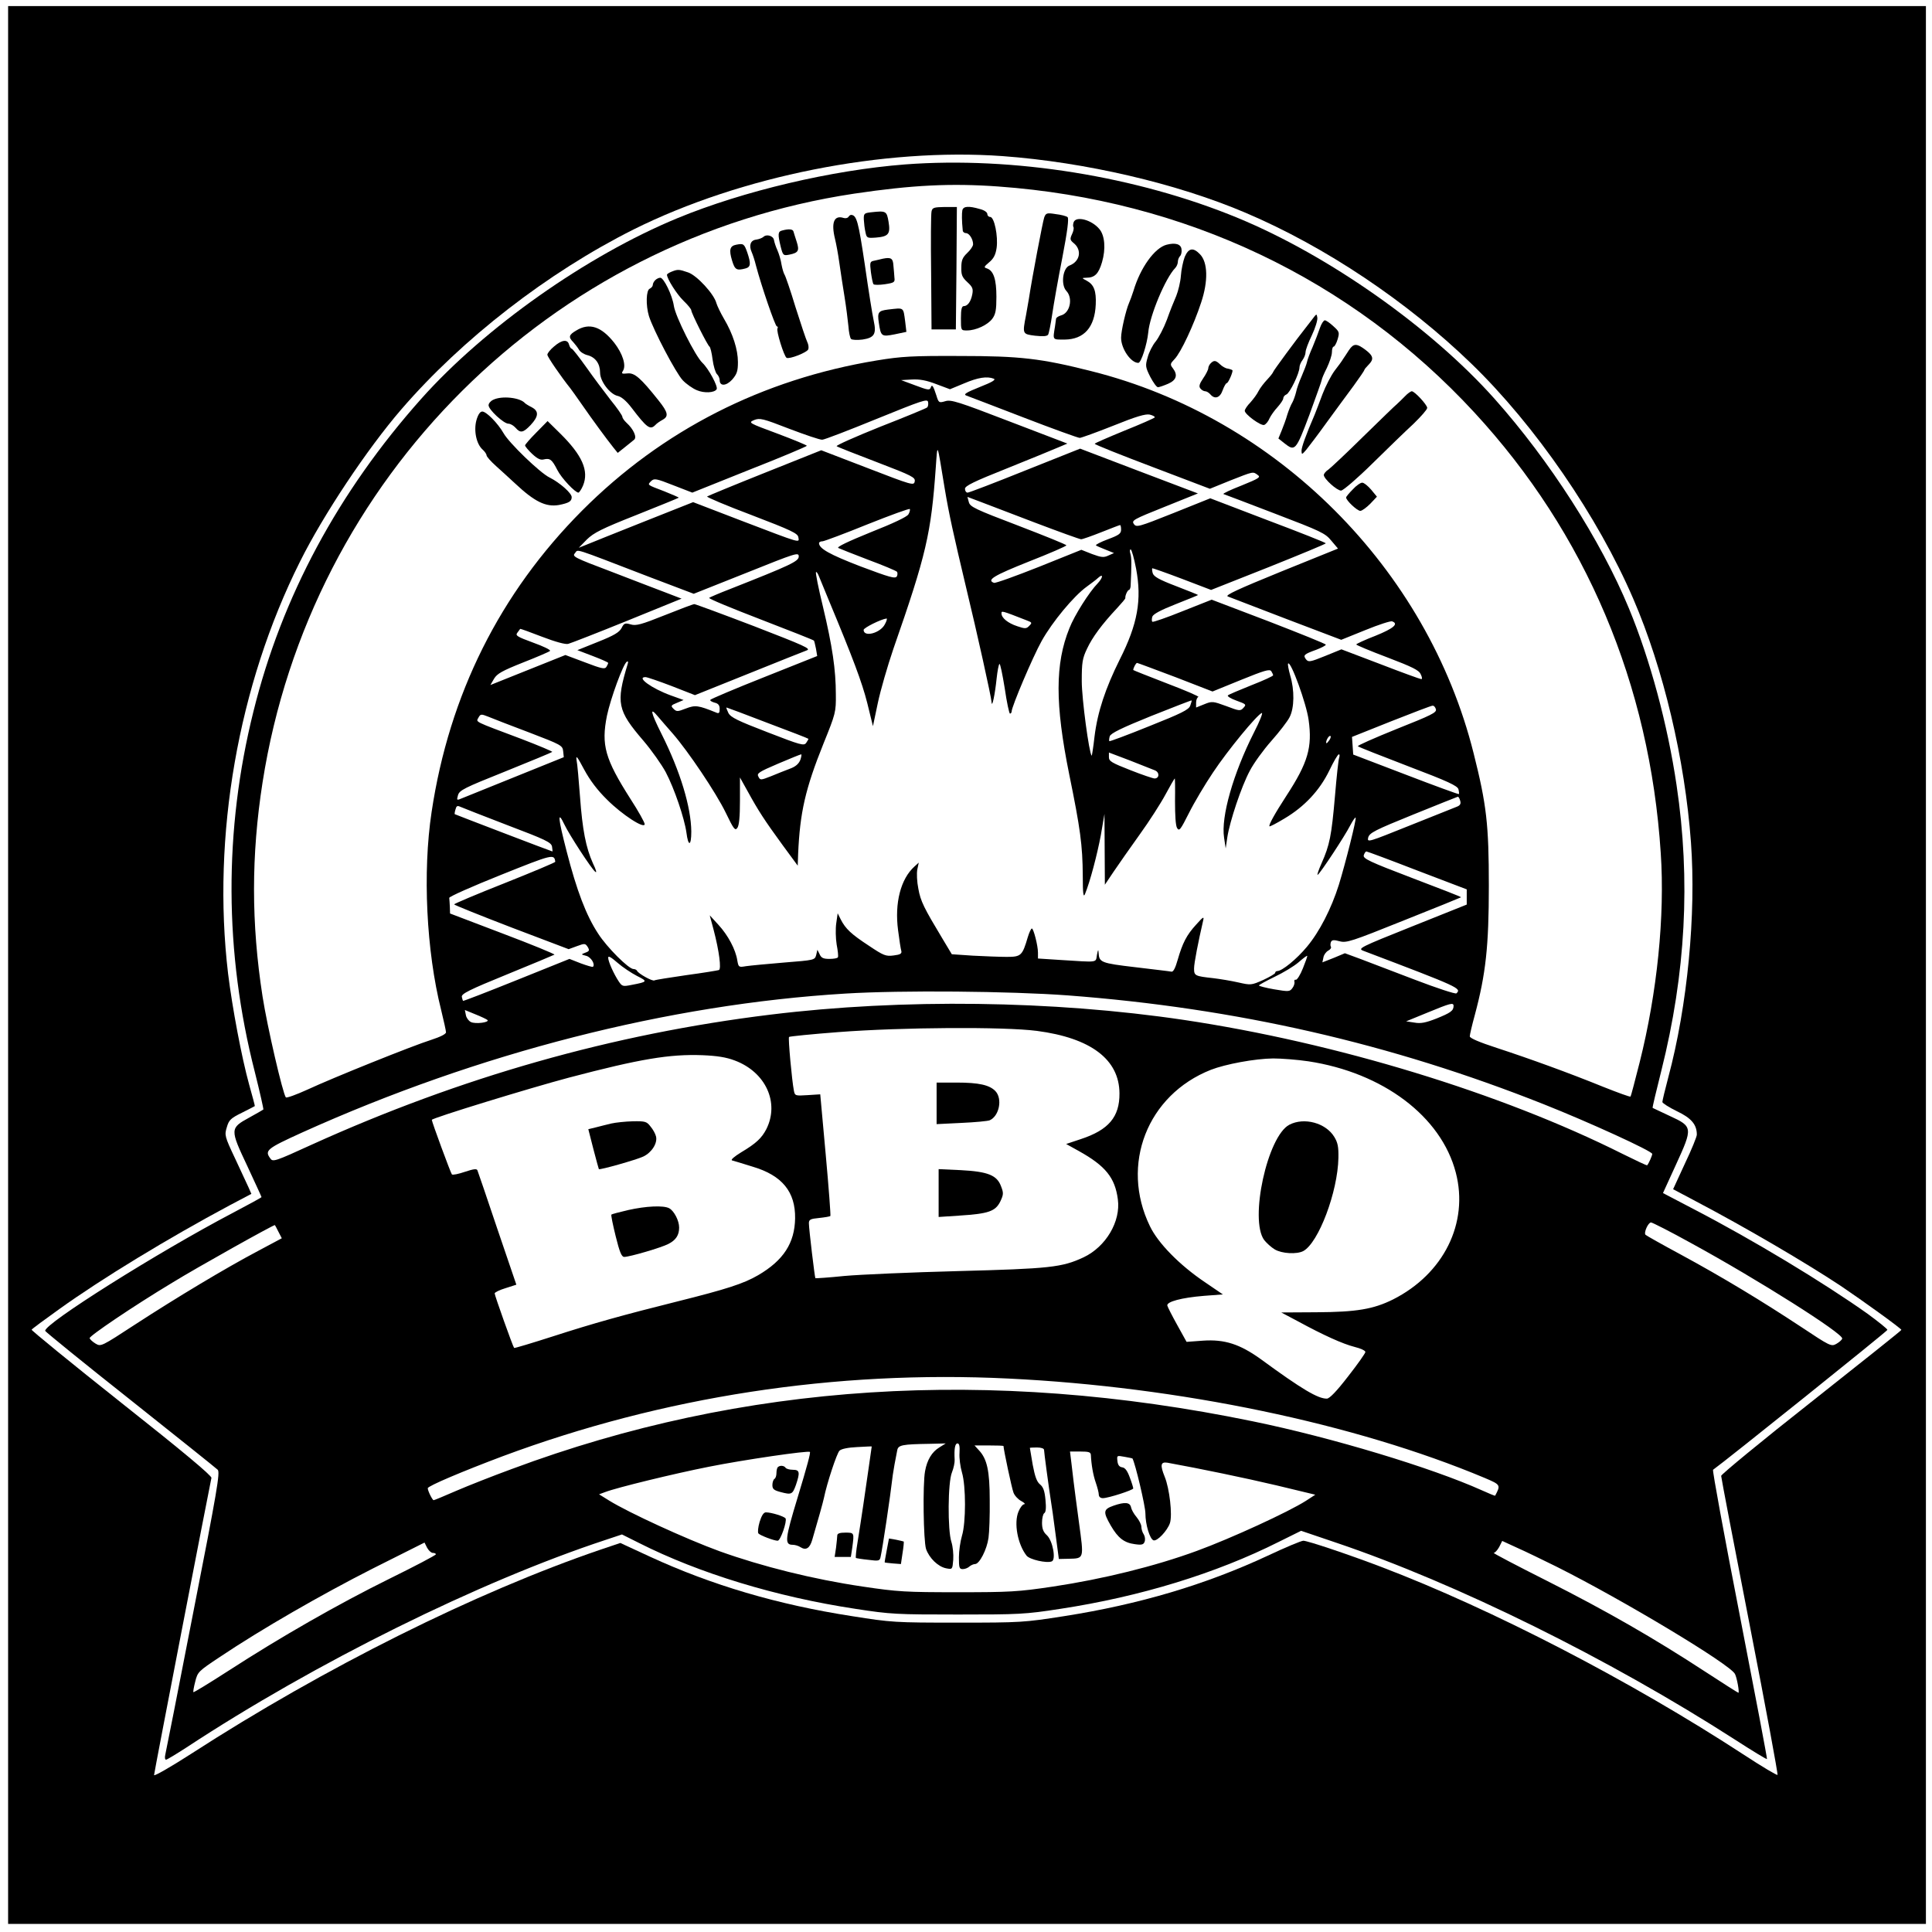 <?xml version="1.0" standalone="no"?>
<!DOCTYPE svg PUBLIC "-//W3C//DTD SVG 20010904//EN"
 "http://www.w3.org/TR/2001/REC-SVG-20010904/DTD/svg10.dtd">
<svg version="1.0" xmlns="http://www.w3.org/2000/svg"
 width="953pt" height="953pt" viewBox="0 0 953 953"
 preserveAspectRatio="xMidYMid meet">
<g transform="translate(0,953) scale(0.1,-0.1)"
fill="#000000" stroke="none">
<path d="M40 4770 l0 -4730 4730 0 4730 0 0 4730 0 4730 -4730 0 -4730 0 0
-4730z m4905 3990 c409 -30 860 -135 1200 -280 393 -167 797 -438 1113 -744
315 -305 624 -754 799 -1161 148 -343 254 -790 284 -1200 26 -354 -17 -806
-112 -1160 -16 -60 -29 -115 -29 -121 0 -5 32 -26 71 -45 72 -34 99 -66 99
-116 0 -10 -26 -74 -59 -143 l-58 -126 111 -59 c251 -132 542 -303 716 -418
104 -70 300 -211 299 -217 0 -3 -200 -162 -444 -355 -244 -192 -444 -357 -445
-365 0 -8 64 -342 142 -742 78 -400 139 -730 136 -733 -3 -3 -77 41 -164 98
-559 365 -1244 720 -1791 928 -160 61 -363 129 -384 129 -10 0 -89 -33 -176
-74 -307 -143 -634 -240 -1004 -298 -198 -31 -214 -32 -524 -32 -310 0 -327 1
-522 32 -368 57 -692 153 -996 293 l-147 68 -98 -33 c-615 -210 -1360 -581
-2019 -1007 -101 -65 -183 -112 -183 -105 0 11 272 1416 283 1466 3 10 -148
136 -444 370 -246 195 -445 358 -443 361 2 4 64 50 137 102 212 152 538 350
839 511 l108 57 -14 32 c-8 18 -38 82 -67 144 -51 108 -52 114 -40 153 10 35
19 44 74 71 34 17 63 32 64 33 1 1 -12 49 -28 106 -37 134 -83 378 -104 548
-80 677 49 1421 355 2032 114 229 330 554 499 750 301 349 723 676 1146 888
530 264 1233 404 1820 362z"/>
<path d="M4465 8719 c-361 -28 -798 -131 -1123 -265 -448 -185 -951 -540
-1264 -891 -409 -459 -688 -977 -828 -1543 -146 -585 -144 -1188 7 -1778 25
-100 44 -184 42 -185 -2 -2 -34 -20 -70 -40 -95 -52 -95 -57 -9 -239 38 -82
70 -151 70 -153 0 -2 -64 -37 -142 -78 -368 -193 -935 -550 -925 -582 2 -5
191 -159 420 -340 229 -182 423 -337 431 -345 12 -13 -2 -100 -120 -700 -73
-377 -136 -695 -139 -707 -3 -13 -1 -23 4 -23 5 0 51 28 102 61 634 417 1444
818 2066 1023 l81 27 84 -42 c297 -150 678 -266 1068 -325 174 -27 204 -28
505 -28 301 0 331 1 505 28 394 60 769 175 1079 331 l109 54 174 -59 c592
-200 1344 -571 1966 -971 85 -55 156 -98 158 -96 2 1 -59 322 -135 713 -76
390 -135 711 -131 714 57 40 860 684 860 690 0 5 -44 40 -97 79 -217 154 -566
365 -859 517 l-151 79 64 140 c84 183 83 188 -30 240 -45 21 -83 39 -85 40 -2
2 18 84 43 184 120 479 145 939 75 1408 -44 299 -131 621 -235 872 -139 336
-391 729 -663 1034 -313 351 -817 706 -1264 891 -500 207 -1112 305 -1643 265z
m460 -109 c919 -66 1740 -456 2348 -1115 550 -596 865 -1340 919 -2173 21
-311 -18 -690 -104 -1032 -23 -91 -43 -167 -45 -169 -2 -3 -62 19 -135 48
-170 69 -360 138 -525 192 -86 28 -133 48 -133 57 0 8 11 55 25 106 54 202 69
338 69 636 0 302 -11 400 -75 654 -228 912 -972 1656 -1885 1885 -249 63 -352
75 -649 75 -236 1 -288 -2 -410 -22 -565 -93 -1058 -344 -1454 -741 -405 -407
-655 -907 -742 -1486 -45 -297 -26 -687 47 -977 13 -53 24 -103 24 -110 0 -9
-29 -23 -72 -37 -95 -30 -485 -187 -612 -246 -55 -25 -102 -42 -106 -38 -15
18 -92 350 -115 498 -56 361 -56 696 0 1055 235 1504 1418 2680 2920 2905 283
42 476 52 710 35z m-23 -948 c12 -5 -8 -17 -69 -41 -67 -27 -82 -36 -67 -42
10 -4 138 -52 282 -108 145 -56 270 -101 278 -101 7 0 82 27 165 60 114 46
159 59 180 55 16 -4 27 -10 25 -14 -3 -4 -71 -34 -151 -66 -80 -33 -145 -61
-145 -64 0 -4 128 -55 284 -114 l284 -108 101 41 c115 45 111 45 135 27 16
-11 6 -17 -80 -52 -54 -21 -94 -40 -89 -42 6 -2 120 -45 255 -97 225 -86 247
-96 277 -133 l33 -39 -282 -114 c-211 -86 -276 -116 -262 -122 10 -4 141 -54
289 -111 l271 -103 119 48 c66 27 125 46 132 43 34 -12 7 -35 -82 -71 -52 -20
-95 -40 -95 -43 0 -3 69 -32 154 -64 123 -47 156 -63 164 -83 7 -13 8 -24 3
-24 -5 0 -96 33 -202 74 l-192 73 -81 -33 c-74 -30 -82 -31 -94 -16 -15 20
-10 25 51 47 26 10 47 21 47 25 0 4 -127 55 -282 115 l-281 107 -144 -57 c-79
-32 -146 -55 -149 -52 -3 3 -3 14 0 25 5 13 40 32 116 62 61 24 110 44 110 45
0 1 -49 21 -109 44 -84 32 -110 47 -115 64 -3 11 -4 22 -2 24 1 1 67 -22 146
-52 l144 -55 283 112 c155 62 283 115 283 118 0 3 -128 54 -285 113 l-285 109
-182 -73 c-173 -69 -182 -71 -195 -54 -12 18 -3 23 152 85 l164 66 -290 110
-291 111 -271 -108 c-149 -60 -277 -109 -284 -109 -7 0 -13 8 -13 19 0 14 42
35 208 101 114 46 227 92 252 103 l45 19 -285 109 c-252 97 -289 109 -317 100
-31 -9 -33 -8 -44 28 -16 50 -22 57 -28 39 -5 -14 -15 -12 -76 11 l-70 26 53
3 c39 2 72 -4 121 -23 l67 -25 70 29 c68 29 113 36 146 23z m-329 -142 c-4 -4
-108 -47 -231 -95 -122 -49 -219 -92 -215 -96 5 -4 94 -39 199 -79 175 -67
190 -75 186 -95 -4 -21 -12 -19 -232 66 l-229 88 -278 -111 c-153 -61 -281
-114 -285 -117 -4 -3 95 -45 220 -92 196 -75 227 -90 230 -109 5 -29 19 -33
-277 80 l-242 93 -247 -98 c-136 -54 -263 -105 -282 -113 l-35 -14 40 41 c34
33 73 53 245 121 113 45 206 83 208 85 2 1 -30 15 -70 31 -89 34 -85 31 -66
51 15 14 24 13 110 -21 l93 -36 282 113 c156 61 283 115 283 118 0 3 -65 30
-145 60 -143 53 -145 54 -115 67 28 11 42 8 173 -43 79 -30 152 -55 163 -54
10 0 132 47 269 103 224 91 250 100 253 83 2 -11 0 -23 -5 -27z m87 -400 c21
-126 43 -225 106 -490 53 -219 124 -539 125 -563 2 -34 17 38 25 116 4 37 10
69 14 72 4 2 15 -52 26 -120 10 -69 22 -125 26 -125 4 0 8 5 8 10 0 24 104
269 148 348 53 95 158 221 221 267 23 17 49 36 57 44 27 25 26 3 -1 -26 -42
-43 -115 -158 -140 -222 -71 -175 -71 -374 -1 -720 55 -269 66 -350 67 -501 0
-89 3 -109 11 -90 25 61 60 194 78 290 l18 105 1 -175 1 -174 43 64 c24 36 82
118 129 184 47 65 104 154 127 197 23 43 44 79 46 79 1 0 2 -51 1 -112 0 -70
3 -120 10 -132 11 -18 17 -9 59 74 26 52 79 141 118 199 73 110 217 285 241
294 7 3 -10 -41 -39 -97 -102 -202 -163 -415 -147 -518 l8 -53 8 55 c12 78 69
250 111 328 19 37 67 103 106 147 39 44 80 97 90 117 24 46 25 134 3 207 -8
29 -13 55 -10 58 13 14 90 -197 101 -278 19 -135 -3 -211 -110 -375 -59 -91
-88 -144 -83 -150 2 -2 35 15 73 38 100 59 175 140 222 237 21 44 42 80 47 80
4 1 5 -6 2 -16 -4 -9 -13 -95 -21 -190 -17 -196 -26 -241 -66 -331 -15 -34
-24 -60 -19 -57 13 8 133 190 160 243 13 24 24 41 27 39 5 -6 -50 -225 -83
-332 -37 -117 -95 -231 -158 -306 -51 -61 -122 -119 -146 -119 -5 0 -10 -4
-10 -9 0 -4 -27 -20 -59 -35 -59 -26 -61 -26 -123 -12 -35 8 -90 17 -123 21
-91 10 -95 12 -95 48 0 27 21 133 45 237 5 21 0 18 -34 -20 -48 -52 -68 -92
-92 -175 -11 -39 -21 -59 -30 -58 -8 2 -88 11 -178 22 -171 20 -179 24 -182
71 -1 19 -3 17 -8 -10 -7 -40 10 -37 -183 -25 l-108 7 0 29 c0 35 -22 119 -30
119 -4 0 -13 -19 -20 -42 -27 -92 -33 -98 -104 -98 -34 0 -110 3 -167 6 l-104
7 -45 75 c-92 153 -109 186 -120 248 -7 34 -9 77 -5 96 l7 33 -21 -19 c-68
-61 -99 -180 -81 -315 6 -47 13 -93 16 -102 3 -13 -5 -18 -38 -22 -38 -5 -49
-1 -122 48 -87 57 -115 83 -139 130 l-15 30 -7 -49 c-4 -27 -3 -74 2 -105 6
-31 9 -59 6 -63 -2 -5 -21 -8 -42 -8 -30 0 -40 5 -48 23 l-11 22 -6 -26 c-7
-25 -9 -25 -159 -37 -84 -7 -168 -15 -188 -18 -35 -6 -36 -5 -42 28 -8 54 -46
125 -93 176 l-43 47 19 -71 c28 -107 39 -195 26 -199 -6 -2 -78 -14 -160 -25
-82 -12 -153 -23 -158 -26 -9 -6 -81 34 -86 48 -2 4 -10 8 -17 8 -24 0 -131
107 -174 174 -60 91 -106 213 -156 407 -43 166 -46 205 -11 132 23 -49 133
-218 152 -233 9 -8 5 8 -11 41 -35 78 -52 165 -64 330 -6 80 -13 161 -17 180
-4 27 4 16 37 -46 29 -54 66 -103 114 -150 74 -74 185 -146 185 -120 0 8 -31
64 -70 124 -126 198 -145 266 -116 411 18 85 80 255 98 266 6 4 8 -1 4 -12
-58 -192 -51 -228 78 -378 41 -48 90 -118 110 -155 43 -82 92 -227 102 -298 9
-71 24 -67 24 5 -1 120 -54 297 -147 482 -54 108 -60 137 -17 85 14 -16 46
-54 72 -83 76 -87 214 -292 262 -391 39 -81 46 -90 57 -75 9 12 13 56 13 133
l0 116 39 -70 c51 -93 82 -141 171 -263 l75 -102 2 58 c9 204 35 320 125 544
60 148 62 156 61 243 0 121 -17 237 -64 434 -22 90 -37 166 -34 169 2 3 9 -6
14 -19 5 -13 28 -69 51 -124 117 -281 162 -400 188 -503 l28 -114 24 114 c13
62 48 183 77 268 162 464 186 568 209 895 9 123 5 132 44 -105z m448 -169
c116 -44 218 -81 225 -81 7 0 52 16 100 35 48 19 89 35 92 35 3 0 5 -10 5 -23
0 -19 -11 -27 -65 -47 -35 -13 -62 -27 -59 -30 3 -3 24 -12 47 -21 l42 -17
-27 -12 c-23 -11 -35 -10 -81 7 l-53 21 -209 -84 c-116 -46 -216 -82 -222 -79
-38 14 -1 36 172 105 102 40 185 76 185 80 0 4 -107 47 -237 97 -213 81 -238
93 -244 116 l-7 26 61 -23 c34 -13 158 -60 275 -105z m-627 42 c-6 -12 -76
-45 -185 -88 -113 -46 -170 -73 -161 -78 8 -4 74 -30 147 -58 73 -27 137 -54
142 -59 4 -4 4 -15 0 -23 -8 -13 -35 -5 -179 49 -153 59 -205 88 -205 115 0 5
8 9 18 9 9 1 109 38 222 84 113 45 206 79 208 75 2 -4 -1 -16 -7 -26z m-1283
-307 l224 -85 259 103 c247 99 259 103 259 81 0 -24 -41 -43 -340 -161 -52
-20 -98 -40 -102 -43 -4 -4 110 -51 253 -106 143 -55 262 -102 264 -105 2 -3
6 -21 10 -40 l6 -36 -261 -104 c-144 -57 -264 -108 -266 -112 -3 -4 7 -10 21
-14 18 -4 25 -13 25 -31 0 -20 -4 -24 -17 -18 -89 36 -103 38 -150 20 -41 -16
-46 -16 -61 -1 -14 14 -13 17 17 29 l33 14 -64 23 c-93 34 -171 90 -124 90 8
0 66 -20 129 -44 l115 -45 264 106 c144 58 274 110 288 115 22 8 -12 23 -260
119 -157 60 -290 109 -295 109 -6 0 -72 -25 -147 -55 -115 -46 -141 -53 -167
-45 -28 8 -33 6 -45 -18 -11 -21 -38 -37 -116 -68 l-102 -41 76 -29 c42 -16
76 -31 76 -34 0 -3 -4 -12 -9 -20 -8 -12 -25 -8 -106 23 l-96 36 -185 -74
-185 -74 18 31 c15 25 40 39 143 80 69 27 129 53 133 57 5 5 -33 23 -83 41
-79 29 -89 35 -78 49 7 9 13 17 14 19 1 1 49 -16 108 -39 65 -25 116 -39 129
-35 12 3 143 54 291 114 l268 109 -78 30 c-44 17 -166 63 -271 104 -180 68
-192 74 -177 90 18 20 -23 33 362 -115z m2406 39 c29 -154 8 -273 -81 -449
-70 -141 -109 -257 -124 -379 -6 -54 -13 -96 -14 -95 -13 13 -49 282 -49 368
0 92 3 112 26 160 26 56 73 120 148 200 23 25 42 47 41 50 -2 11 11 40 18 40
3 0 7 8 8 18 5 106 5 141 -1 160 -4 12 -3 22 1 22 5 0 17 -43 27 -95z m-540
-255 c27 -10 28 -12 13 -27 -14 -15 -21 -15 -59 -2 -46 15 -78 41 -78 63 0 14
-1 15 124 -34z m-699 -19 c-22 -44 -105 -66 -105 -28 0 10 86 53 113 56 4 1 1
-12 -8 -28z m1433 -261 l183 -71 140 57 c116 47 142 55 150 43 5 -8 9 -17 9
-20 0 -4 -48 -26 -107 -49 -60 -24 -112 -46 -116 -50 -5 -4 14 -16 42 -26 47
-17 50 -19 35 -35 -15 -17 -20 -17 -85 8 -66 24 -70 25 -109 9 l-40 -16 0 24
c0 13 5 26 11 28 7 2 -63 32 -155 67 -91 35 -166 65 -166 66 0 10 13 35 19 35
3 0 88 -32 189 -70z m73 -141 c-7 -20 -44 -38 -202 -101 -106 -43 -195 -76
-197 -74 -2 3 -1 13 2 24 5 15 58 41 204 100 108 43 198 78 200 77 1 -1 -2
-13 -7 -26z m1212 -18 c4 -16 -23 -29 -194 -97 -109 -44 -195 -82 -191 -85 4
-4 116 -48 249 -99 195 -74 242 -96 247 -113 3 -12 4 -22 2 -24 -1 -2 -119 41
-262 96 l-259 99 -3 44 -3 43 193 77 c106 42 198 77 204 77 7 1 14 -7 17 -18z
m-3297 -67 c109 -41 200 -76 201 -78 2 -1 -3 -10 -10 -20 -11 -16 -26 -12
-191 52 -148 57 -181 73 -193 95 -7 15 -12 27 -9 27 2 0 93 -34 202 -76z
m-1176 -47 c159 -61 165 -64 168 -93 l3 -29 -233 -94 c-128 -52 -247 -100
-265 -107 -31 -13 -31 -13 -24 13 7 25 29 36 234 118 124 50 228 93 231 96 3
2 -66 31 -152 64 -239 90 -224 82 -212 105 10 18 13 19 48 5 21 -9 112 -44
202 -78z m3948 -37 c-7 -10 -14 -18 -15 -16 -6 6 9 36 18 36 5 0 4 -9 -3 -20z
m-861 -150 c24 -10 22 -40 -2 -40 -7 0 -61 18 -119 41 -92 36 -106 44 -106 64
l0 23 103 -39 c56 -22 112 -44 124 -49z m-1749 52 c-8 -20 -24 -34 -52 -44
-23 -9 -65 -25 -93 -37 -51 -20 -53 -20 -62 -2 -9 16 1 23 97 64 59 25 110 46
114 46 3 1 1 -12 -4 -27z m3255 -203 c4 -14 -1 -22 -16 -28 -12 -5 -117 -47
-233 -93 -207 -83 -211 -85 -205 -59 7 23 32 36 222 113 118 48 217 87 220 88
4 0 9 -9 12 -21z m-4701 -119 c190 -72 217 -85 221 -106 2 -13 3 -24 2 -24 -4
0 -479 182 -482 184 -1 1 0 12 4 24 4 16 9 19 22 13 9 -4 113 -45 233 -91z
m4489 -224 l244 -93 0 -38 0 -37 -270 -108 c-258 -103 -269 -109 -240 -120
477 -181 485 -185 459 -210 -5 -4 -97 26 -204 67 -107 41 -229 87 -270 103
l-76 28 -55 -23 -56 -22 5 24 c2 13 13 28 24 34 10 5 16 14 13 19 -3 4 -3 15
0 23 5 11 14 12 43 4 34 -9 58 -1 317 103 154 61 281 113 282 114 2 2 -107 44
-241 95 -213 81 -243 96 -239 112 3 10 9 19 13 19 4 0 117 -42 251 -94z
m-4252 43 c1 -3 -111 -50 -249 -105 -137 -54 -250 -102 -250 -105 0 -3 127
-54 283 -114 l282 -107 41 15 c38 14 41 14 53 -4 10 -17 8 -21 -11 -28 -23 -9
-23 -9 4 -16 23 -6 45 -41 33 -54 -3 -2 -30 6 -60 17 l-56 22 -261 -105 c-144
-58 -263 -104 -264 -102 -1 1 -4 10 -6 20 -2 15 35 34 224 111 125 51 230 95
233 97 2 3 -112 50 -255 104 l-260 99 -1 33 c-1 18 -2 38 -3 44 -1 6 114 57
254 113 257 103 264 105 269 65z m403 -563 c54 -27 53 -29 -25 -44 -45 -9 -48
-8 -65 17 -24 36 -52 98 -52 117 0 11 15 2 46 -25 25 -22 69 -51 96 -65z
m3285 38 c-13 -33 -29 -58 -35 -57 -6 2 -9 -3 -7 -10 2 -6 -2 -21 -10 -31 -13
-18 -19 -18 -90 -6 -41 7 -75 16 -75 19 0 3 35 22 78 43 42 20 95 52 117 71
22 19 41 34 43 32 2 -1 -8 -29 -21 -61z m-1160 -134 c832 -63 1593 -237 2348
-537 222 -88 535 -231 535 -245 0 -8 -17 -47 -25 -56 -2 -2 -56 24 -121 56
-600 301 -1415 549 -2164 661 -646 96 -1388 106 -2040 26 -777 -95 -1527 -308
-2264 -642 -179 -82 -190 -85 -202 -68 -30 40 -19 49 157 129 871 393 1806
632 2679 685 278 17 813 12 1097 -9z m1903 -52 c0 -24 -15 -34 -84 -62 -54
-21 -78 -26 -110 -20 l-40 6 105 43 c114 47 129 51 129 33z m-4766 -69 c14
-12 -60 -22 -82 -10 -11 6 -22 21 -24 34 l-5 25 51 -21 c28 -11 55 -24 60 -28z
m2710 -54 c267 -35 407 -141 408 -308 1 -117 -54 -181 -191 -226 l-72 -24 63
-35 c131 -73 178 -131 192 -238 15 -109 -59 -234 -169 -286 -107 -50 -167 -56
-620 -68 -231 -6 -483 -17 -560 -24 -77 -8 -141 -12 -143 -11 -3 3 -32 243
-32 271 0 18 7 22 50 26 28 3 53 7 56 10 2 3 -8 139 -23 303 l-27 297 -63 -4
c-60 -4 -62 -3 -67 22 -10 51 -29 260 -24 265 3 3 113 14 244 24 313 24 815
27 978 6z m-1490 -146 c153 -57 222 -208 156 -339 -23 -44 -50 -70 -124 -114
-34 -21 -53 -37 -45 -40 8 -2 54 -16 102 -31 145 -43 211 -124 209 -255 -2
-121 -57 -207 -182 -280 -72 -42 -156 -69 -400 -130 -264 -66 -412 -107 -613
-172 -103 -33 -189 -59 -191 -57 -6 6 -96 259 -96 269 0 5 24 17 54 26 l53 17
-94 276 c-51 152 -95 281 -98 288 -3 9 -19 7 -61 -7 -32 -11 -61 -17 -65 -13
-6 7 -99 259 -99 269 0 9 487 158 675 208 353 93 498 117 660 111 72 -3 117
-10 159 -26z m2829 -4 c369 -56 656 -272 728 -549 65 -249 -60 -500 -310 -626
-97 -48 -180 -62 -378 -63 l-173 -1 83 -44 c125 -68 220 -111 279 -126 29 -7
53 -18 53 -25 0 -6 -38 -60 -85 -120 -57 -74 -92 -110 -105 -110 -43 -1 -123
46 -325 194 -104 75 -179 99 -285 92 l-82 -6 -46 83 c-25 45 -47 88 -49 96 -4
19 70 39 181 48 l93 7 -88 60 c-125 84 -232 193 -272 277 -147 303 -13 647
301 771 72 28 217 55 307 56 41 0 119 -6 173 -14z m1887 -896 c330 -180 755
-449 747 -472 -2 -7 -15 -18 -29 -26 -25 -14 -31 -11 -174 84 -194 128 -389
246 -594 357 -91 49 -169 93 -173 97 -10 10 13 61 27 61 6 0 95 -45 196 -101z
m-6966 54 l16 -31 -118 -63 c-159 -84 -402 -230 -605 -362 -167 -109 -169
-110 -195 -95 -15 9 -28 21 -30 27 -3 10 212 156 408 274 120 74 503 288 506
284 1 -1 9 -16 18 -34z m3601 -723 c843 -41 1709 -222 2348 -490 80 -34 80
-35 52 -88 -1 -1 -31 11 -66 27 -247 111 -739 260 -1129 340 -1301 268 -2515
190 -3655 -235 -93 -34 -217 -83 -275 -108 -58 -25 -107 -46 -111 -46 -6 0
-29 46 -29 59 0 11 173 84 370 158 790 294 1639 425 2495 383z m-342 -340
c-36 -22 -60 -61 -70 -117 -12 -64 -8 -344 5 -384 16 -45 59 -87 99 -95 31 -6
31 -6 35 42 2 27 -2 66 -9 88 -19 57 -18 295 3 344 8 20 14 48 13 62 -3 54 2
80 14 80 9 0 12 -14 10 -47 -2 -25 4 -69 12 -96 20 -67 20 -248 0 -313 -8 -27
-15 -75 -15 -106 0 -51 2 -58 19 -58 11 0 26 6 33 13 7 6 20 12 28 12 21 0 58
71 66 129 4 28 7 112 6 186 0 145 -13 204 -54 247 l-21 23 71 0 c40 0 72 -1
72 -3 0 -16 41 -209 49 -229 5 -15 23 -34 38 -42 15 -8 22 -15 15 -16 -7 0
-20 -16 -28 -36 -24 -57 -4 -162 40 -218 16 -19 98 -38 124 -28 22 8 5 102
-24 129 -18 16 -24 33 -24 62 0 22 5 43 11 47 8 4 10 27 6 66 -4 44 -11 63
-27 76 -16 13 -25 39 -36 97 -7 44 -14 81 -14 83 0 1 16 2 35 2 21 0 35 -5 35
-12 0 -12 23 -182 34 -253 3 -16 13 -87 22 -157 l17 -128 47 1 c79 2 77 -3 52
181 -12 90 -24 179 -26 198 -2 19 -7 61 -11 93 l-7 57 51 0 c42 0 51 -3 52
-17 2 -46 11 -99 24 -136 8 -23 15 -50 15 -59 0 -11 8 -18 20 -18 27 0 150 40
150 48 0 4 -7 28 -17 54 -12 33 -23 48 -37 50 -15 2 -22 12 -24 31 -3 28 -3
28 35 21 21 -4 38 -7 39 -8 14 -24 64 -236 64 -271 0 -56 22 -127 40 -133 18
-6 68 47 81 85 13 40 -2 171 -26 229 -23 57 -20 74 13 69 165 -30 382 -75 539
-112 l191 -46 -46 -30 c-86 -55 -371 -186 -538 -247 -207 -76 -463 -139 -709
-176 -174 -26 -214 -28 -470 -28 -256 0 -296 2 -470 28 -244 36 -496 99 -705
174 -165 60 -450 191 -545 250 l-50 31 30 11 c57 22 340 91 512 125 170 34
491 81 498 73 4 -4 -13 -68 -60 -223 -63 -207 -66 -235 -25 -235 11 0 29 -5
39 -12 27 -17 46 -5 58 38 28 95 52 181 57 204 15 74 64 222 77 234 8 9 43 16
87 18 39 2 72 4 72 3 0 0 -7 -47 -15 -105 -16 -113 -36 -250 -55 -368 -7 -41
-10 -75 -8 -77 1 -1 29 -6 60 -9 54 -7 58 -6 62 16 9 39 47 291 60 403 4 28
11 67 22 122 5 25 25 29 159 31 l80 2 -32 -20z m3047 -589 c327 -164 853 -480
878 -528 10 -19 23 -93 17 -93 -2 0 -75 46 -162 103 -254 166 -489 301 -782
449 -151 76 -269 138 -263 138 6 0 18 13 27 29 l15 30 74 -34 c41 -18 129 -61
196 -94z m-5545 69 c8 0 15 -3 15 -7 -1 -5 -104 -59 -230 -121 -253 -125 -536
-287 -794 -454 -93 -60 -170 -107 -172 -105 -2 2 2 25 9 52 12 48 15 51 122
122 206 138 500 307 754 436 l255 128 13 -26 c8 -14 20 -25 28 -25z"/>
<path d="M4595 8487 c-3 -12 -4 -148 -2 -302 l2 -280 60 0 60 0 3 302 2 302
-60 0 c-53 -1 -61 -3 -65 -22z"/>
<path d="M4747 8493 c-3 -15 -3 -52 2 -100 0 -7 8 -13 16 -13 16 0 35 -30 35
-55 0 -9 -13 -28 -29 -43 -23 -22 -29 -36 -29 -71 -1 -37 4 -49 30 -73 26 -24
29 -33 24 -60 -7 -36 -23 -58 -42 -58 -10 0 -14 -16 -14 -60 0 -60 0 -60 30
-60 44 0 102 27 125 58 16 22 20 43 20 108 0 86 -14 129 -47 140 -16 5 -15 8
11 30 22 18 32 37 37 71 8 57 -11 153 -32 153 -8 0 -14 7 -14 15 0 8 -16 19
-37 24 -55 16 -81 14 -86 -6z"/>
<path d="M4298 8483 c-35 -4 -38 -6 -37 -36 1 -18 4 -45 8 -62 6 -29 8 -30 51
-27 63 5 73 18 63 78 -9 53 -12 55 -85 47z"/>
<path d="M5151 8458 c-7 -19 -60 -297 -76 -403 -3 -16 -9 -52 -14 -80 -18 -93
-18 -93 45 -101 39 -4 58 -3 64 5 4 7 13 51 20 99 7 48 29 174 50 280 26 135
33 195 26 201 -6 5 -32 12 -59 15 -43 7 -48 5 -56 -16z"/>
<path d="M4185 8460 c-4 -6 -15 -8 -24 -5 -47 15 -62 -23 -42 -104 5 -20 15
-72 21 -116 6 -44 18 -120 26 -170 8 -49 16 -114 19 -144 2 -30 8 -58 13 -63
5 -5 31 -6 56 -3 59 9 70 27 56 92 -6 26 -26 151 -44 277 -32 214 -40 245 -68
246 -4 0 -10 -5 -13 -10z"/>
<path d="M5296 8434 c-3 -9 -4 -20 -1 -24 3 -5 0 -21 -7 -35 -11 -24 -10 -29
8 -44 42 -34 32 -91 -21 -111 -33 -13 -43 -95 -15 -125 34 -36 18 -110 -27
-121 -13 -4 -24 -11 -24 -18 -1 -6 -3 -22 -5 -36 -11 -69 -14 -65 48 -65 95 1
148 60 153 173 3 67 -9 98 -44 117 -26 14 -26 14 -3 15 42 0 61 19 78 77 19
65 14 131 -13 163 -38 46 -115 66 -127 34z"/>
<path d="M3858 8393 c-21 -5 -22 -18 -7 -80 11 -43 13 -45 43 -39 44 9 50 19
36 63 -7 21 -14 44 -16 51 -3 12 -23 14 -56 5z"/>
<path d="M3765 8361 c-6 -5 -21 -11 -35 -13 -28 -3 -37 -29 -22 -62 5 -11 15
-41 21 -66 27 -102 95 -300 103 -300 5 0 6 -5 3 -10 -7 -11 32 -137 45 -145
13 -8 101 26 107 42 3 8 1 24 -5 36 -6 12 -32 90 -58 172 -25 83 -50 155 -54
160 -4 6 -11 28 -15 50 -3 22 -13 54 -20 70 -8 17 -15 39 -17 50 -3 22 -37 32
-53 16z"/>
<path d="M3632 8323 c-32 -6 -37 -25 -21 -78 14 -46 22 -51 67 -39 25 7 27 23
8 79 -15 42 -18 45 -54 38z"/>
<path d="M5755 8323 c-59 -15 -130 -113 -164 -228 -7 -22 -17 -49 -22 -60 -15
-34 -39 -137 -39 -171 0 -54 48 -124 85 -124 14 0 43 91 49 150 7 83 85 269
133 318 7 7 13 21 13 31 0 9 5 22 11 28 6 6 9 21 7 34 -3 25 -30 33 -73 22z"/>
<path d="M5844 8263 c-8 -21 -17 -63 -19 -93 -2 -30 -13 -75 -23 -100 -11 -25
-32 -77 -46 -117 -15 -40 -40 -88 -55 -107 -16 -19 -34 -55 -40 -79 -12 -41
-11 -48 13 -96 15 -28 31 -51 38 -51 6 0 29 8 50 17 41 18 49 43 23 77 -14 18
-13 22 9 45 31 32 95 169 131 279 35 105 33 197 -5 237 -34 36 -57 32 -76 -12z"/>
<path d="M4355 8254 c-11 -3 -30 -7 -43 -10 -21 -4 -22 -8 -16 -57 4 -28 9
-55 13 -59 3 -4 29 -4 56 0 46 7 50 10 47 32 -1 14 -3 41 -5 60 -2 36 -12 42
-52 34z"/>
<path d="M3313 8190 c-13 -5 -23 -12 -23 -15 0 -20 48 -96 81 -128 22 -21 39
-42 39 -48 0 -13 80 -173 90 -179 4 -3 11 -31 15 -63 4 -32 14 -64 21 -72 8
-7 14 -21 14 -30 0 -31 32 -30 62 3 23 27 28 41 28 86 0 62 -25 140 -69 214
-17 29 -33 63 -37 76 -11 45 -96 137 -139 152 -46 16 -52 16 -82 4z"/>
<path d="M3232 8148 c-7 -7 -12 -17 -12 -24 0 -6 -7 -14 -15 -18 -18 -7 -20
-82 -4 -135 22 -70 134 -283 167 -317 18 -19 50 -41 70 -49 35 -15 86 -13 97
5 8 13 -40 102 -70 130 -35 33 -133 228 -141 281 -8 54 -50 139 -67 139 -7 0
-18 -5 -25 -12z"/>
<path d="M4380 8003 c-47 -6 -53 -13 -45 -65 10 -68 13 -70 79 -57 l57 12 -6
51 c-10 73 -4 68 -85 59z"/>
<path d="M6473 7955 c-13 -17 -26 -34 -31 -40 -44 -55 -162 -215 -162 -220 0
-3 -13 -20 -29 -37 -17 -18 -36 -43 -43 -57 -7 -15 -25 -39 -40 -56 -16 -16
-28 -35 -28 -41 0 -18 80 -76 96 -70 8 3 20 17 26 32 7 15 25 40 40 56 15 17
28 36 28 43 0 7 7 16 15 19 17 6 65 105 65 134 0 9 7 26 15 36 8 11 15 28 15
39 0 11 14 48 31 83 17 36 29 75 27 87 -3 21 -4 20 -25 -8z"/>
<path d="M6511 7913 c-7 -21 -23 -63 -36 -94 -14 -31 -26 -64 -28 -75 -2 -10
-14 -41 -26 -69 -12 -27 -25 -63 -28 -80 -4 -16 -12 -39 -18 -50 -7 -11 -18
-38 -25 -60 -6 -22 -19 -57 -28 -79 l-16 -39 29 -23 c53 -42 57 -38 124 140
33 91 61 168 61 173 0 4 11 31 25 58 13 28 25 62 25 78 0 15 4 27 8 27 5 0 14
16 20 36 10 34 9 38 -21 65 -17 16 -36 29 -42 29 -6 0 -17 -17 -24 -37z"/>
<path d="M2843 7900 c-38 -22 -40 -33 -15 -58 9 -10 22 -27 28 -37 6 -11 25
-23 42 -27 39 -10 62 -42 62 -86 0 -43 49 -107 87 -115 18 -4 42 -24 68 -58
76 -100 92 -111 117 -86 7 8 23 19 36 26 31 17 28 36 -19 95 -89 112 -119 138
-154 134 -28 -3 -31 -1 -22 13 17 27 -2 85 -43 138 -64 81 -123 100 -187 61z"/>
<path d="M2733 7821 c-18 -15 -33 -33 -33 -41 0 -10 68 -109 113 -165 4 -5 30
-41 57 -80 54 -78 124 -173 156 -213 l21 -26 34 27 c19 15 40 32 47 38 15 12
-3 52 -37 83 -12 11 -21 24 -21 30 0 6 -26 44 -58 83 -31 40 -86 113 -121 163
-35 49 -67 90 -71 90 -4 0 -10 9 -13 20 -7 28 -36 24 -74 -9z"/>
<path d="M6654 7803 c-10 -16 -23 -35 -29 -44 -5 -9 -24 -35 -42 -58 -17 -23
-44 -75 -59 -114 -15 -40 -32 -85 -39 -102 -44 -102 -65 -161 -65 -179 1 -20
2 -19 23 5 12 15 58 75 101 135 44 60 103 141 133 181 29 40 53 75 53 78 0 3
9 14 20 25 28 28 25 44 -14 74 -44 33 -59 33 -82 -1z"/>
<path d="M5972 7738 c-7 -7 -12 -18 -12 -25 0 -6 -11 -29 -25 -49 -19 -28 -22
-40 -14 -50 6 -8 17 -14 24 -14 7 0 18 -7 25 -15 22 -26 48 -18 61 20 7 19 16
35 20 35 8 0 33 59 28 64 -2 2 -13 6 -24 8 -10 1 -27 11 -37 21 -21 20 -30 21
-46 5z"/>
<path d="M6930 7575 c-14 -14 -31 -31 -39 -38 -8 -6 -82 -78 -165 -159 -83
-82 -161 -155 -173 -164 -13 -8 -23 -21 -23 -27 0 -19 65 -77 85 -77 10 0 80
60 154 133 75 74 166 162 204 197 37 36 67 70 67 78 0 15 -62 82 -76 82 -5 0
-21 -11 -34 -25z"/>
<path d="M2433 7558 c-13 -6 -23 -18 -23 -27 0 -22 75 -91 98 -91 10 0 25 -9
35 -20 24 -28 38 -25 75 14 39 42 41 68 5 87 -16 8 -30 17 -33 20 -24 28 -114
38 -157 17z"/>
<path d="M2350 7457 c-14 -52 0 -118 31 -145 10 -9 19 -22 19 -28 0 -6 21 -30
48 -54 26 -23 67 -61 92 -84 97 -91 152 -118 217 -107 50 10 63 18 63 39 0 19
-58 71 -110 97 -47 23 -200 171 -226 218 -28 49 -85 107 -105 107 -11 0 -21
-15 -29 -43z"/>
<path d="M2646 7397 c-31 -31 -56 -60 -56 -64 0 -5 16 -24 35 -42 26 -24 42
-32 58 -27 30 7 40 -1 66 -52 20 -40 87 -111 104 -112 4 0 15 16 23 35 30 73
-4 150 -115 259 l-60 59 -55 -56z"/>
<path d="M6673 7116 c-18 -18 -33 -36 -33 -40 0 -15 55 -66 70 -66 8 0 30 16
49 35 l33 35 -28 34 c-16 19 -36 35 -44 35 -8 1 -30 -14 -47 -33z"/>
<path d="M4620 4088 l0 -103 122 6 c68 3 131 9 140 13 47 21 64 106 28 144
-29 30 -81 42 -192 42 l-98 0 0 -102z"/>
<path d="M4630 3645 l0 -118 105 7 c141 9 175 21 199 69 16 34 17 42 4 75 -20
55 -65 73 -199 80 l-109 5 0 -118z"/>
<path d="M3015 3988 c-22 -5 -56 -14 -76 -19 l-37 -9 25 -98 c14 -53 26 -98
27 -99 5 -5 185 46 219 62 42 20 71 66 63 99 -3 13 -15 35 -27 49 -19 25 -26
27 -87 26 -37 -1 -85 -6 -107 -11z"/>
<path d="M3098 3561 c-43 -10 -80 -20 -82 -22 -3 -2 7 -50 21 -107 19 -77 29
-102 42 -102 27 0 184 46 218 64 37 19 53 43 53 81 0 34 -25 82 -49 95 -28 15
-114 11 -203 -9z"/>
<path d="M6360 3982 c-108 -56 -198 -469 -124 -569 12 -15 35 -36 52 -46 35
-21 109 -25 141 -8 75 41 170 292 173 460 1 54 -3 75 -21 104 -42 68 -148 97
-221 59z"/>
<path d="M3837 2293 c-4 -3 -7 -17 -7 -29 0 -13 -4 -26 -10 -29 -5 -3 -10 -17
-10 -30 0 -20 7 -26 41 -35 53 -14 58 -12 75 35 21 62 19 75 -15 75 -17 0 -33
5 -36 10 -7 11 -28 13 -38 3z"/>
<path d="M5493 2103 c-51 -18 -53 -30 -14 -98 36 -62 66 -85 119 -92 34 -5 43
-2 48 12 4 10 2 26 -4 36 -7 10 -12 27 -12 38 0 11 -11 32 -24 48 -13 15 -25
37 -27 48 -5 25 -31 27 -86 8z"/>
<path d="M3747 2023 c-8 -27 -10 -52 -6 -57 9 -10 77 -36 95 -36 14 0 47 96
39 110 -6 10 -70 30 -97 30 -11 0 -21 -15 -31 -47z"/>
<path d="M4130 1956 c0 -7 -3 -34 -6 -60 l-7 -46 40 0 40 0 7 46 c10 74 10 74
-34 74 -27 0 -40 -4 -40 -14z"/>
<path d="M4374 1883 c-6 -32 -11 -59 -10 -60 1 -1 19 -3 41 -5 l39 -3 8 54 c5
30 7 55 6 57 -2 1 -19 5 -38 9 l-35 6 -11 -58z"/>
</g>
</svg>
